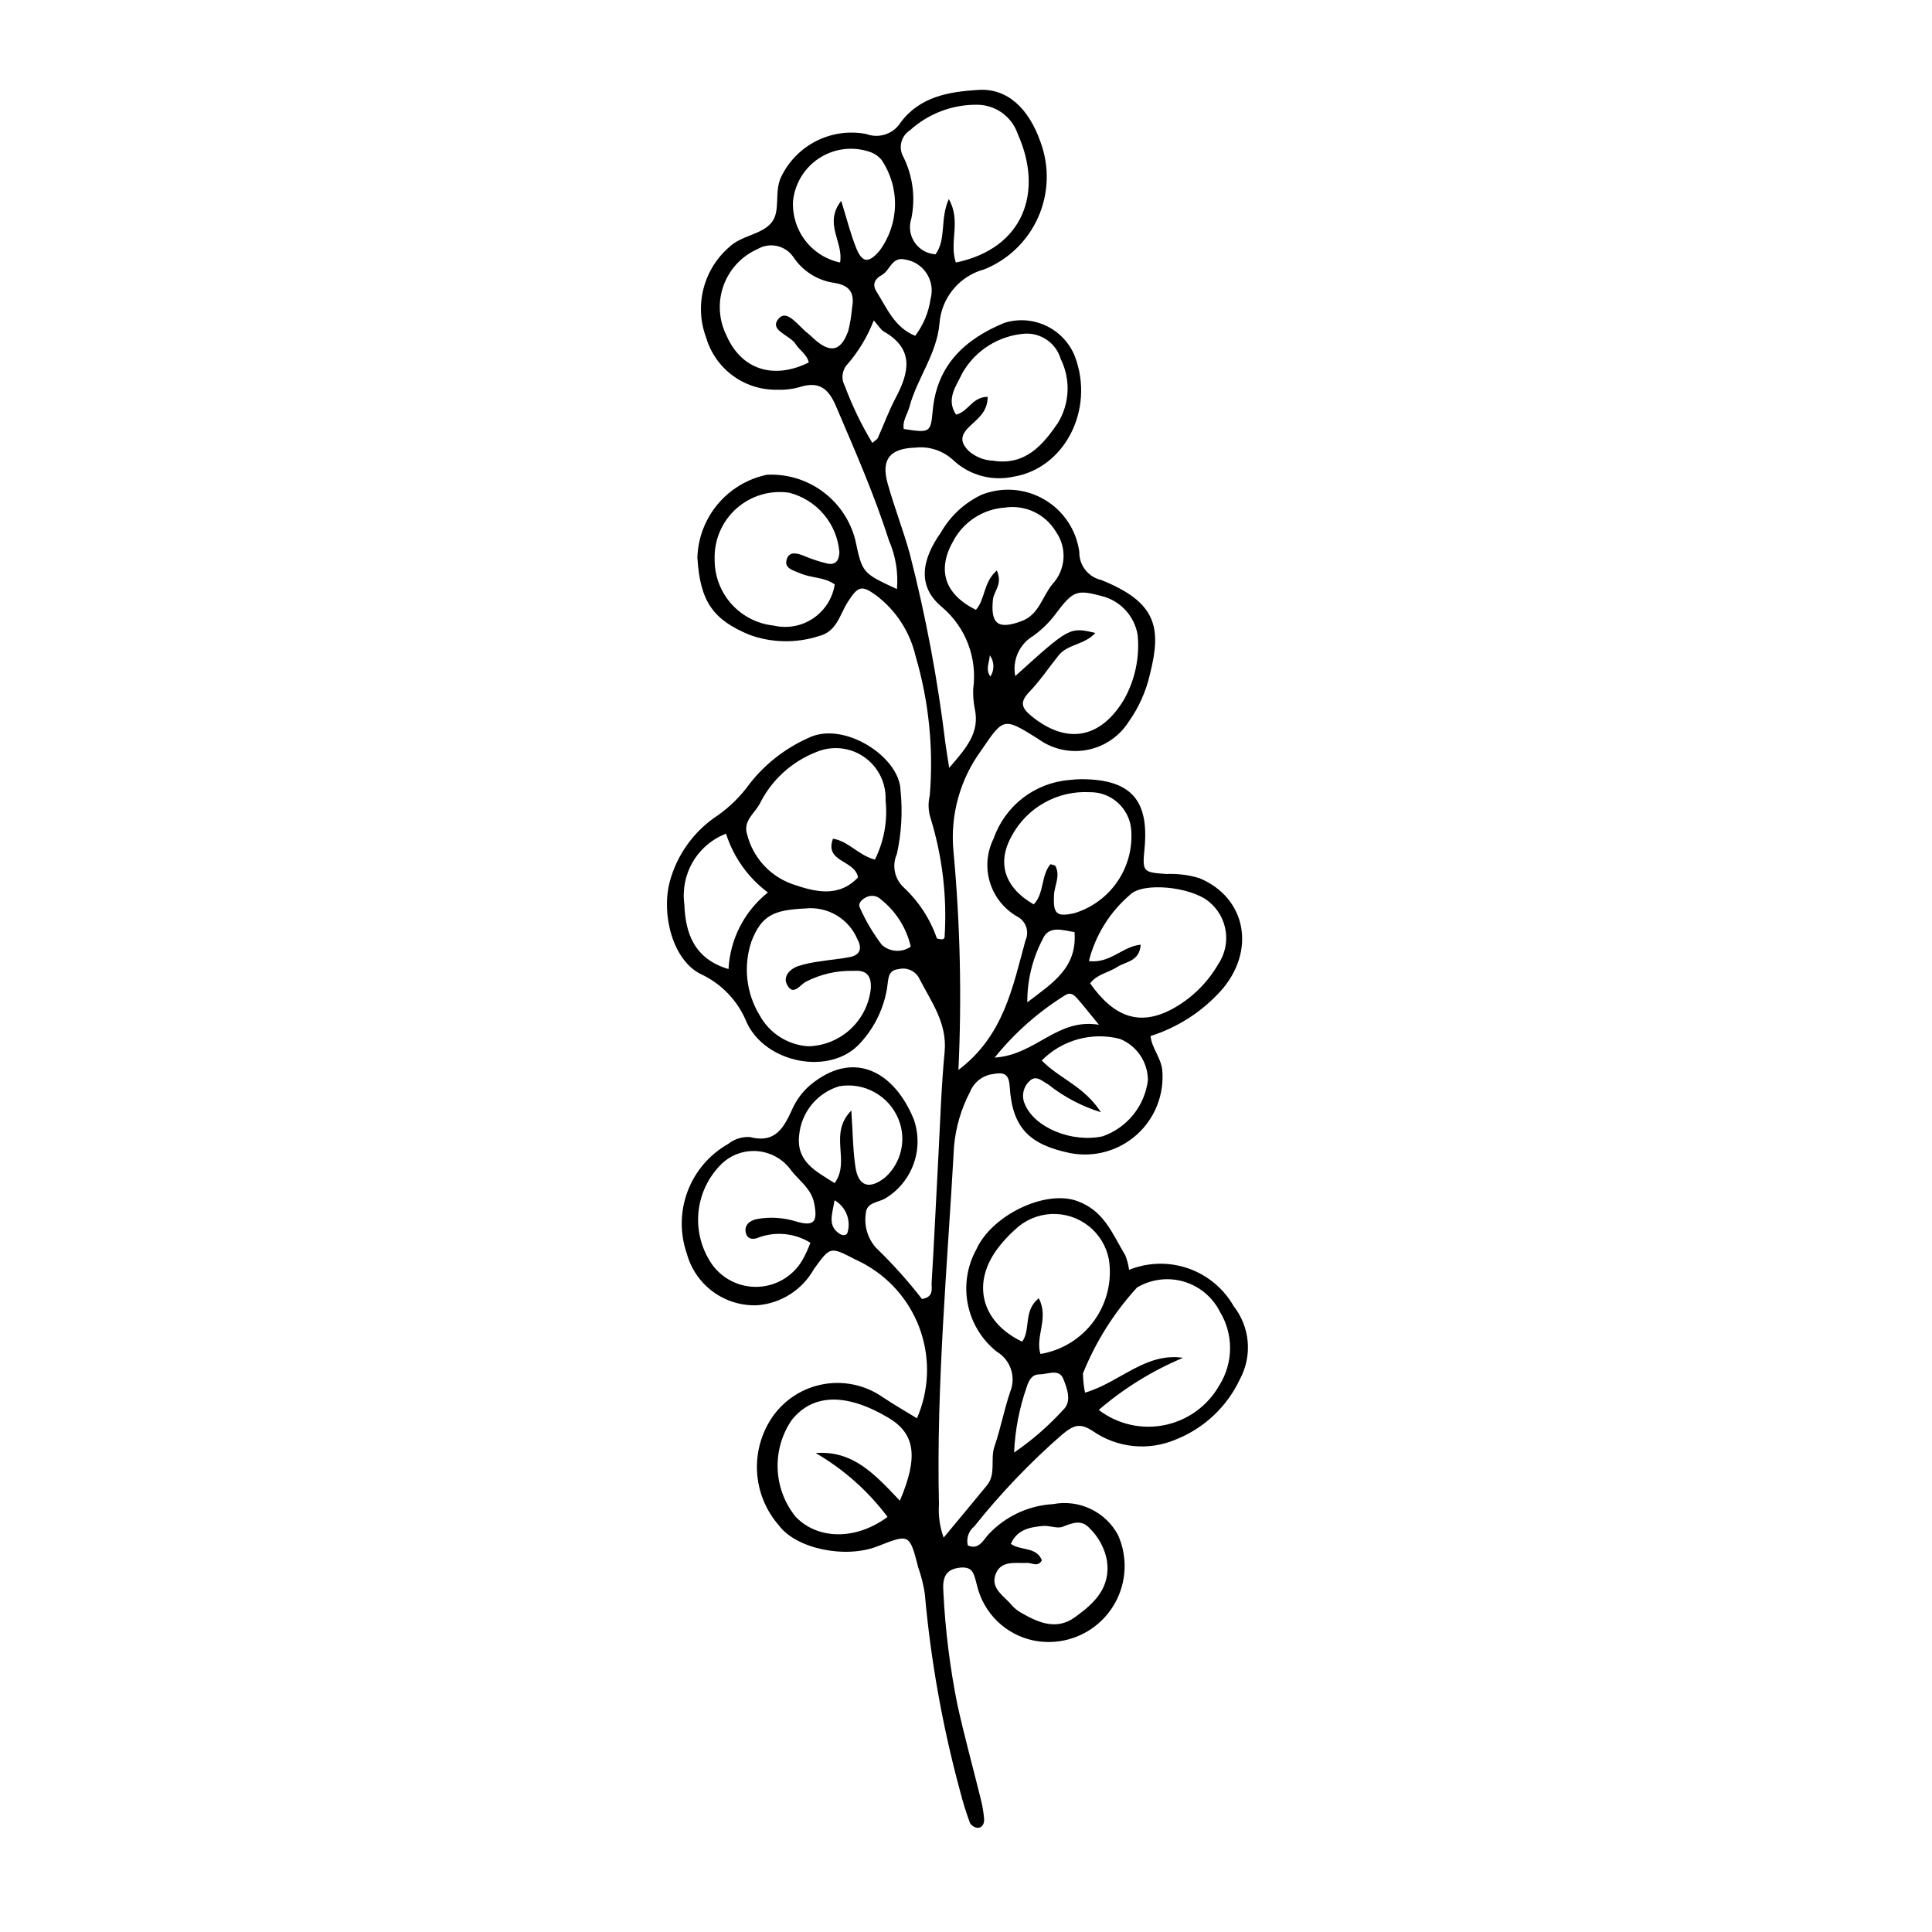 <?xml version="1.0" encoding="UTF-8"?>
<!-- The Best Svg Icon site in the world: iconSvg.co, Visit us! https://iconsvg.co -->
<svg fill="#000000" width="800px" height="800px" version="1.1" viewBox="144 144 512 512" xmlns="http://www.w3.org/2000/svg">
 <path d="m383.51 257.69c6.875 1.031 7.137 1.055 7.668-4.848 1.09-12.152 8.598-18.992 19.023-23.293l-0.004 0.004c3.668-1.141 7.629-0.852 11.094 0.809 3.465 1.656 6.172 4.562 7.586 8.133 5.273 14.055-2.727 29.625-16.316 31.84-5.621 1.223-11.492-0.344-15.75-4.211-2.75-2.664-6.551-3.945-10.348-3.488-6.566 0.211-9.016 3.051-7.246 9.422 1.742 6.262 4.121 12.344 5.863 18.605 4.269 16.625 7.441 33.516 9.496 50.559 0.234 1.648 0.508 3.293 0.969 6.269 4.574-5.301 8.141-9.324 6.785-15.633v-0.004c-0.344-1.746-0.488-3.527-0.422-5.305 1.137-8.164-1.984-16.34-8.27-21.668-6.527-5.383-5.551-12.355-0.266-19.801h-0.004c2.492-4.352 6.258-7.836 10.789-9.977 5.445-2.148 11.574-1.672 16.625 1.285 5.051 2.961 8.461 8.074 9.25 13.875-0.074 3.539 2.348 6.648 5.801 7.438 14.586 5.852 16.047 12.5 12.965 24.762v0.004c-1.027 4.629-2.977 9.008-5.731 12.871-2.5 3.894-6.508 6.582-11.062 7.418-4.555 0.836-9.254-0.254-12.977-3.008-9.113-5.699-9.062-5.574-14.98 3.102-5.637 7.684-8.262 17.168-7.375 26.656 1.793 19.293 2.234 38.688 1.324 58.039 11.996-9.047 14.367-21.934 17.762-34.305h0.004c1.031-2.25 0.211-4.914-1.91-6.191-3.578-1.953-6.258-5.219-7.477-9.109-1.215-3.887-0.871-8.098 0.957-11.742 1.477-4.227 4.144-7.941 7.684-10.688 3.539-2.746 7.797-4.41 12.262-4.793 1.176-0.152 2.359-0.227 3.547-0.227 12.863 0.109 17.719 5.523 16.492 18.336-0.594 6.195-0.484 6.359 5.766 6.789l0.004 0.004c2.953-0.129 5.906 0.238 8.738 1.09 12.52 5.168 15.184 19.434 5.527 30.086v-0.004c-5.012 5.465-11.367 9.523-18.438 11.77 0.312 3.242 2.758 5.676 3.102 9.082 0.551 6.422-1.945 12.73-6.738 17.039-4.793 4.312-11.332 6.125-17.66 4.902-10.785-2.227-15.375-6.672-16.035-17.656-0.227-3.793-1.961-3.699-4.527-3.281-2.68 0.383-4.957 2.164-5.969 4.68-2.352 4.473-3.793 9.363-4.25 14.395-1.758 31.629-4.731 63.211-4.004 94.945-0.195 2.992 0.227 5.996 1.242 8.816 4.188-5.051 7.867-9.43 11.48-13.859 2.481-3.039 0.828-6.91 1.992-10.293 1.633-4.75 2.551-9.746 4.172-14.5v-0.004c1.609-3.945 0.078-8.477-3.59-10.641-3.945-3.152-6.652-7.594-7.641-12.543s-0.195-10.09 2.238-14.512c4.035-9.004 18.094-15.875 26.621-12.891 7.316 2.562 9.453 8.816 12.832 14.359h0.004c0.508 1.258 0.859 2.574 1.039 3.918 5.012-2.019 10.582-2.152 15.68-0.379 5.102 1.777 9.383 5.34 12.055 10.035 2.113 2.699 3.394 5.953 3.695 9.367 0.297 3.414-0.402 6.844-2.016 9.867-3.41 7.328-9.496 13.078-17.008 16.066-7.238 3.102-15.562 2.258-22.035-2.234-3.352-2.184-4.988-1.66-8.137 0.941-8.469 7.394-16.254 15.539-23.262 24.332-1.5 1.207-2.164 3.172-1.711 5.043 2.856 1.262 4.012-1.289 5.422-2.875 4.461-4.805 10.609-7.699 17.152-8.074 3.359-0.648 6.836-0.207 9.93 1.254 3.094 1.461 5.641 3.871 7.273 6.879 2.035 4.512 2.336 9.617 0.844 14.34-1.496 4.723-4.676 8.727-8.934 11.254-4.262 2.523-9.305 3.391-14.16 2.43-3.648-0.734-7.008-2.5-9.684-5.086-2.672-2.59-4.547-5.887-5.402-9.508-0.812-2.914-0.906-5.144-4.602-4.719-3.918 0.449-4.559 2.856-4.324 6.305 0.492 10.051 1.73 20.055 3.707 29.922 1.844 8.375 4.133 16.648 6.18 24.98 0.441 1.715 0.746 3.465 0.906 5.231 0.094 1.172-0.277 2.531-1.793 2.496l0.004-0.004c-0.836-0.102-1.57-0.602-1.973-1.336-1.023-2.773-1.898-5.598-2.621-8.461-4.644-17.137-7.769-34.652-9.336-52.34-0.363-2.328-0.941-4.617-1.723-6.84-2.316-8.957-2.316-8.957-10.73-5.641-8.621 3.398-21.656 0.652-26.207-5.523-3.461-3.953-5.496-8.949-5.785-14.195-0.285-5.246 1.195-10.434 4.207-14.738 3.203-4.508 8.059-7.562 13.508-8.508 5.445-0.945 11.047 0.297 15.582 3.457 2.934 1.969 6.012 3.723 9.078 5.606 3.141-7.199 3.523-15.301 1.082-22.766-2.445-7.465-7.543-13.77-14.328-17.723-0.977-0.637-2.082-1.078-3.121-1.617-6.703-3.477-6.594-3.398-10.906 2.508h-0.004c-3.082 5.551-8.75 9.172-15.082 9.641-4.199 0.16-8.328-1.109-11.711-3.602-3.387-2.488-5.824-6.055-6.926-10.109-1.855-5.356-1.777-11.191 0.219-16.492 2-5.301 5.793-9.738 10.719-12.531 1.648-1.316 3.727-1.973 5.832-1.844 6.949 1.82 9.113-2.856 11.34-7.738 1.27-2.707 3.195-5.055 5.598-6.828 11.027-8.336 21.328-2.57 26.414 9.785 1.363 3.816 1.371 7.988 0.02 11.809-1.352 3.82-3.981 7.062-7.438 9.172-1.879 1.188-5.07 1.004-5.269 4.047-0.496 3.297 0.504 6.641 2.731 9.125 4.375 4.215 8.438 8.742 12.156 13.547 3.273-0.543 2.473-2.797 2.562-4.293 0.684-11.23 1.195-22.473 1.797-33.707 0.492-9.156 0.773-18.336 1.645-27.457 0.742-7.785-3.691-13.492-6.859-19.758-1.102-1.852-3.301-2.746-5.387-2.191-2.871 0.262-2.637 2.715-2.961 4.695h0.004c-0.836 5.531-3.301 10.688-7.082 14.809-7.914 8.934-25.234 5.438-30.172-5.418-2.293-5.66-6.648-10.234-12.184-12.805-7.363-3.633-10.488-15.664-8.215-24.406v-0.004c1.922-7.211 6.43-13.469 12.66-17.574 3.363-2.363 6.297-5.285 8.676-8.633 4.082-5.144 9.344-9.227 15.336-11.906 9.293-4.703 24.316 4.883 24.508 13.93 0.574 5.609 0.246 11.273-0.977 16.777-1.355 3.047-0.625 6.617 1.82 8.879 3.992 3.723 7.012 8.363 8.793 13.516 1.496 0.434 2.051 0.203 2.039-0.477v0.004c0.672-10.59-0.582-21.215-3.703-31.355-0.633-1.949-0.715-4.039-0.234-6.031 1.039-12.449-0.234-24.98-3.754-36.965-1.488-6.406-5.172-12.09-10.41-16.066-3.887-2.852-4.848-2.492-7.539 1.676-2.168 3.363-2.883 7.934-7.754 9.102-5.961 1.906-12.387 1.789-18.27-0.336-9.559-3.977-13.164-8.656-13.855-20.555v0.004c0.176-5.188 2.09-10.164 5.434-14.133 3.34-3.965 7.918-6.699 13-7.758 5.316-0.266 10.562 1.324 14.836 4.5 4.277 3.172 7.32 7.731 8.605 12.898 1.836 8.648 1.836 8.648 11.008 12.902 0.387-4.422-0.352-8.867-2.141-12.93-3.848-12.141-9.012-23.809-14.004-35.531-1.938-4.555-4.398-6.695-9.449-5.121-1.996 0.578-4.066 0.832-6.144 0.754-4.199 0.082-8.309-1.211-11.703-3.688-3.394-2.477-5.883-5.996-7.082-10.02-1.582-4.164-1.848-8.715-0.754-13.031 1.098-4.316 3.492-8.191 6.867-11.102 3.34-3.133 8.656-3.246 11.234-6.535 2.402-3.066 0.602-8.023 2.453-11.941 1.961-4.137 5.238-7.508 9.32-9.586 4.082-2.074 8.734-2.734 13.234-1.879 3.406 1.301 7.258 0 9.18-3.098 5.164-6.871 12.898-8.105 20.586-8.582 7.574-0.473 13.305 4.793 16.453 13.816 2.391 6.445 2.184 13.57-0.586 19.863-2.769 6.293-7.879 11.266-14.246 13.855-3.25 0.859-6.148 2.711-8.289 5.297-2.144 2.59-3.422 5.785-3.66 9.137-0.723 8.066-5.918 14.449-7.945 22.008-0.523 1.961-1.906 3.699-1.512 5.894zm13.801-44.113c18.082-3.762 23.234-18.824 16.43-33.992-1.547-4.66-5.894-7.812-10.805-7.828-6.578-0.066-12.938 2.359-17.805 6.785-2.344 1.5-3.113 4.566-1.75 6.992 2.527 5.074 3.277 10.855 2.125 16.41-0.699 2.129-0.371 4.457 0.887 6.309 1.262 1.852 3.309 3.012 5.543 3.137 2.914-4.086 1.113-9.238 3.504-14.641 3.352 5.894 0.012 11.367 1.871 16.828zm34.227 299.48c9.09-2.602 15.996-10.73 25.988-9.219v-0.004c-8.129 3.406-15.668 8.066-22.348 13.812 4.981 3.812 11.371 5.269 17.516 4.004 6.141-1.27 11.43-5.144 14.496-10.617 1.805-2.906 2.773-6.258 2.793-9.68 0.016-3.426-0.91-6.785-2.688-9.715-1.945-3.883-5.418-6.781-9.586-8-4.168-1.223-8.652-0.652-12.387 1.566-6.102 6.676-10.957 14.387-14.336 22.777 0.035 1.703 0.219 3.402 0.551 5.074zm-55.684-141.25c2.43-4.867 3.414-10.332 2.828-15.742 0.195-4.512-1.922-8.816-5.621-11.41-3.699-2.594-8.465-3.121-12.641-1.395-6.629 2.559-12.047 7.531-15.168 13.918-1.398 2.434-4.336 4.457-3.281 7.844 1.508 6.144 5.996 11.121 11.953 13.258 6.141 2.125 12.293 3.656 17.457-1.746-0.805-4.731-8.961-3.949-6.633-10.27 4.234 0.707 6.617 4.332 11.105 5.543zm6.621 169.89c5.004-11.727 3.984-17.812-3.055-21.988-11.184-6.633-20.09-6.394-25.656 0.684v0.004c-2.586 3.816-3.875 8.363-3.676 12.969 0.195 4.602 1.871 9.023 4.773 12.602 5.891 6.113 15.973 6.238 24.348 0.031-5.144-6.863-11.621-12.617-19.039-16.922 9.93-0.77 15.754 5.723 22.305 12.621zm50.094-143c5.684 0.691 8.969-3.938 13.727-4.344-0.332 4.496-3.898 4.41-6.195 5.898-2.344 1.516-5.465 1.957-7.211 4.348 6.332 8.98 13.02 11.262 21.297 7.047l-0.008 0.004c5.273-2.75 9.652-6.941 12.633-12.086 3.668-5.394 2.531-12.711-2.598-16.742-4.777-3.816-17.387-5.16-20.789-1.652-5.348 4.578-9.141 10.703-10.859 17.531zm-12.836 104.12c5.699-0.949 10.797-4.102 14.191-8.777s4.816-10.5 3.957-16.215c-0.66-3.535-2.586-6.715-5.418-8.938-2.828-2.227-6.371-3.348-9.965-3.156s-7 1.68-9.578 4.195c-1.543 1.379-2.957 2.898-4.227 4.535-7.363 9.414-4.766 19.852 6.188 25.098 2.34-3.219 0.227-8.16 4.398-11.512 2.785 5.234-1.008 10.164 0.453 14.77zm-54.52-203.93c-2.711-1.992-6.199-1.656-9.137-2.953-1.793-0.793-4.621-1.301-3.457-4.055 0.797-1.887 2.953-1.191 4.703-0.469l0.004 0.008c1.902 0.797 3.867 1.438 5.879 1.914 2.344 0.539 3.168-0.965 3.242-2.996-0.301-3.688-1.742-7.188-4.129-10.012-2.387-2.828-5.598-4.836-9.18-5.75-5.066-0.738-10.195 0.809-14.012 4.223-3.812 3.414-5.914 8.344-5.738 13.457-0.039 4.344 1.539 8.543 4.43 11.785 2.891 3.242 6.883 5.289 11.203 5.742 3.606 0.852 7.402 0.16 10.473-1.91 3.074-2.066 5.148-5.324 5.719-8.984zm-6.941 122.39c4.141-0.125 8.09-1.742 11.125-4.555 3.035-2.816 4.945-6.637 5.375-10.75 0.188-3.328-1.031-4.953-4.609-4.688h0.004c-4.441-0.113-8.84 0.91-12.773 2.973-1.551 0.992-3.285 3.758-4.863 0.605-1.051-2.098 0.773-4.016 2.84-4.793l-0.004 0.004c1.957-0.629 3.969-1.066 6.012-1.305 2.625-0.434 5.293-0.621 7.894-1.145 2.715-0.547 3.215-2.356 1.984-4.637v0.004c-2.285-5.523-7.938-8.875-13.883-8.234-8.035 0.414-11.48 1.559-14.238 8.75h0.004c-2.195 6.496-1.414 13.629 2.137 19.492 2.606 4.824 7.523 7.957 12.996 8.277zm0.488 52.062c-4.059-2.508-9.039-3.043-13.535-1.457-1.398 0.656-3.125 0.707-3.57-1.152-0.516-2.152 1.141-3.305 2.938-3.668 3.492-0.637 7.086-0.406 10.469 0.668 4.731 1.359 5.652 0.027 4.719-4.793-0.746-3.863-3.82-5.902-5.984-8.594-2.035-2.973-5.277-4.898-8.863-5.258-3.586-0.359-7.148 0.879-9.734 3.387-3.277 3.219-5.387 7.434-6.008 11.98-0.621 4.551 0.289 9.176 2.582 13.152 2.473 4.519 7.184 7.356 12.336 7.426 5.148 0.07 9.938-2.641 12.531-7.09 0.832-1.473 1.539-3.012 2.121-4.602zm75.516-161.6c-2.797 3.137-7.344 2.945-9.754 5.961-2.582 3.231-4.902 6.711-7.758 9.68-2.562 2.664-2.07 4.231 0.578 6.387 9.324 7.582 18.234 6.062 24.512-4.34l-0.004-0.004c2.934-5.195 4.207-11.164 3.644-17.102-0.828-5.094-4.637-9.195-9.656-10.391-6.391-1.703-7.473-1.348-11.777 4.352h-0.004c-1.727 2.398-3.828 4.5-6.227 6.231-3.688 2.184-5.602 6.453-4.781 10.66 14.406-13.02 14.406-13.02 21.223-11.438zm-75.941-71.691c-0.477-2.133-2.453-3.211-3.504-4.887-1.52-2.418-7.34-3.664-4.359-6.852 2.234-2.387 5.207 2.246 7.676 4.07h-0.004c0.457 0.375 0.895 0.77 1.309 1.188 4.527 4.176 7.352 3.668 9.359-1.918v0.004c0.488-1.992 0.82-4.019 0.992-6.066 0.711-3.852-0.52-5.977-4.699-6.617-4.438-0.629-8.395-3.129-10.867-6.867-2.117-3.07-6.238-3.988-9.457-2.109-4.215 1.859-7.484 5.367-9.043 9.703-1.555 4.34-1.266 9.125 0.805 13.242 3.898 8.949 12.406 11.781 21.793 7.109zm64.062 132.97c0.801 0.277 1.199 0.289 1.293 0.465 1.391 2.644-0.258 5.176-0.379 7.773-0.23 4.926 0.641 5.805 5.438 4.734 4.695-1.438 8.754-4.449 11.484-8.527 2.734-4.078 3.977-8.977 3.519-13.863-0.609-5.578-5.375-9.77-10.984-9.66-4.172-0.23-8.324 0.727-11.973 2.766-3.648 2.035-6.641 5.07-8.633 8.742-4.09 7.203-1.969 13.762 5.781 18.227 2.84-2.914 1.883-7.711 4.453-10.656zm-16.652-123.85c-0.023 4.422-3.215 6.102-5.312 8.359-2.203 2.371-1.574 4.082 0.312 6.012 1.789 1.551 4.051 2.453 6.418 2.551 8.477 1.34 13.117-4.039 17.168-9.969v0.004c3.164-5.152 3.457-11.57 0.77-16.988-1.223-4.18-5.168-6.961-9.52-6.715-6.894 0.512-13.09 4.41-16.531 10.41-1.562 3.383-4.465 6.883-1.68 11.055 3.352-0.848 4.266-4.727 8.375-4.719zm2.422 46.008c1.637 3.703-0.809 5.418-1.035 7.731-0.637 6.445 1.324 7.996 7.512 5.727 4.734-1.738 5.531-6.516 8.242-9.812h-0.004c3.562-3.812 3.965-9.598 0.973-13.867-2.793-4.727-8.184-7.273-13.609-6.434-5.695 0.406-10.797 3.68-13.539 8.691-4.461 7.723-2.492 14.207 5.91 18.406 2.516-2.801 1.938-7.316 5.551-10.441zm27.59 143.58v-0.004c-5.082-1.566-9.828-4.07-13.992-7.379-1.461-0.773-3.109-2.535-4.766-1.027v0.004c-1.863 1.578-2.414 4.227-1.332 6.418 2.606 6.102 12.445 10.148 20.582 8.355 3.176-1.121 5.977-3.102 8.086-5.723 2.113-2.625 3.453-5.781 3.871-9.121-0.012-4.832-2.957-9.172-7.441-10.969-7.426-1.898-15.301 0.281-20.695 5.727 4.719 4.863 11.102 6.684 15.688 13.715zm-69.133-225.19c0.977-5.508-4.445-10.215 0.297-16.344 1.523 4.879 2.481 8.781 3.965 12.469 1.629 4.055 3.356 4.129 6.246 0.688h0.004c2.547-3.465 3.961-7.633 4.047-11.93 0.086-4.301-1.16-8.52-3.566-12.082-0.742-0.891-1.699-1.578-2.777-2-4.465-1.641-9.438-1.133-13.477 1.379-4.039 2.508-6.695 6.742-7.199 11.473-0.219 3.766 0.918 7.484 3.203 10.48 2.285 3 5.57 5.082 9.258 5.867zm53.484 343.94c-1.105 1.902-2.602 0.625-3.898 0.684-3.144 0.137-6.996-0.777-8.391 3.074-1.363 3.758 2.293 5.664 4.242 8.078l0.004-0.004c0.777 0.891 1.711 1.629 2.754 2.184 4.492 2.57 9.227 4.535 14.02 1.082 5.102-3.68 9.637-7.824 8.477-15.23h-0.004c-0.633-3.184-2.223-6.102-4.551-8.363-2.223-2.453-4.566-1.383-7.168-0.398-1.477 0.559-3.453-0.375-5.164-0.219-3.461 0.316-6.894 0.91-8.543 4.758 2.688 1.879 6.781 0.688 8.223 4.356zm-54.922-99.969c4.32-5.984-1.77-12.91 4.422-19.246 0.398 5.906 0.418 10.461 1.078 14.918 0.773 5.234 3.703 6.137 7.914 2.801h-0.004c4.269-3.863 5.684-9.977 3.543-15.32-2.5-6.281-9.051-9.961-15.719-8.828-2.848 0.848-5.375 2.523-7.269 4.812-1.891 2.293-3.062 5.094-3.359 8.047-0.855 7.121 4.328 9.609 9.395 12.816zm-28.785-92.602c-3.676 1.418-6.769 4.035-8.773 7.43-2.004 3.394-2.805 7.363-2.273 11.27 0.27 7.582 2.543 14.461 11.707 17.176v-0.004c0.406-7.945 4.207-15.336 10.434-20.289-5.234-3.91-9.113-9.359-11.094-15.582zm39.152-136.04c-1.621 4.223-3.961 8.133-6.91 11.562-1.504 1.562-1.812 3.922-0.762 5.816 1.953 5.25 4.394 10.309 7.289 15.105 0.746-0.656 1.277-0.91 1.461-1.316 1.582-3.504 2.887-7.148 4.684-10.531 3.586-6.758 5.09-12.945-3.039-17.648-0.941-0.547-1.551-1.672-2.723-2.988zm10.973 4.094v0.004c2.176-2.856 3.578-6.223 4.078-9.777 0.637-2.281 0.266-4.731-1.016-6.723-1.281-1.996-3.356-3.348-5.695-3.715-3.578-0.859-4.016 2.918-6.207 4.109-1.719 0.938-2.672 2.371-1.422 4.363 2.785 4.43 4.812 9.547 10.262 11.742zm26.219 295.95c4.75-3.25 9.105-7.039 12.984-11.293 2.406-2.199 1.059-5.75 0.035-8.277-1.109-2.742-4.144-1.145-6.316-1.152-2.035-0.004-2.836 1.691-3.398 3.457-1.941 5.562-3.059 11.379-3.305 17.266zm22.477-113.37c-2.898-3.527-4.312-5.371-5.863-7.094-0.77-0.855-1.773-1.602-3.031-0.766-7.137 4.426-13.477 10.027-18.742 16.566 11.035-0.727 16.457-10.531 27.637-8.707zm-6.461-24.559c-3.059-0.441-6.828-1.906-8.438 1.871-2.711 5.164-4.113 10.914-4.082 16.742 6.66-5.086 13.234-9.078 12.52-18.613zm-43.406 3.852h0.004c-1.133-4.91-3.894-9.297-7.832-12.441-1.07-1.098-2.742-1.34-4.078-0.59-1.117 0.57-2.16 1.59-1.562 2.754v-0.004c1.555 3.5 3.516 6.805 5.836 9.852 2.141 1.887 5.297 2.066 7.637 0.43zm-20.188 67.215c-0.609 3.762-1.902 6.652 1.223 8.82 0.715 0.496 1.922 0.746 2.223-0.301h0.004c0.938-3.297-0.484-6.805-3.449-8.52zm41.129-144.44c-0.066 1.902-1.246 3.809 0.172 5.637h0.004c1.113-1.734 1.043-3.973-0.176-5.637z"/>
</svg>